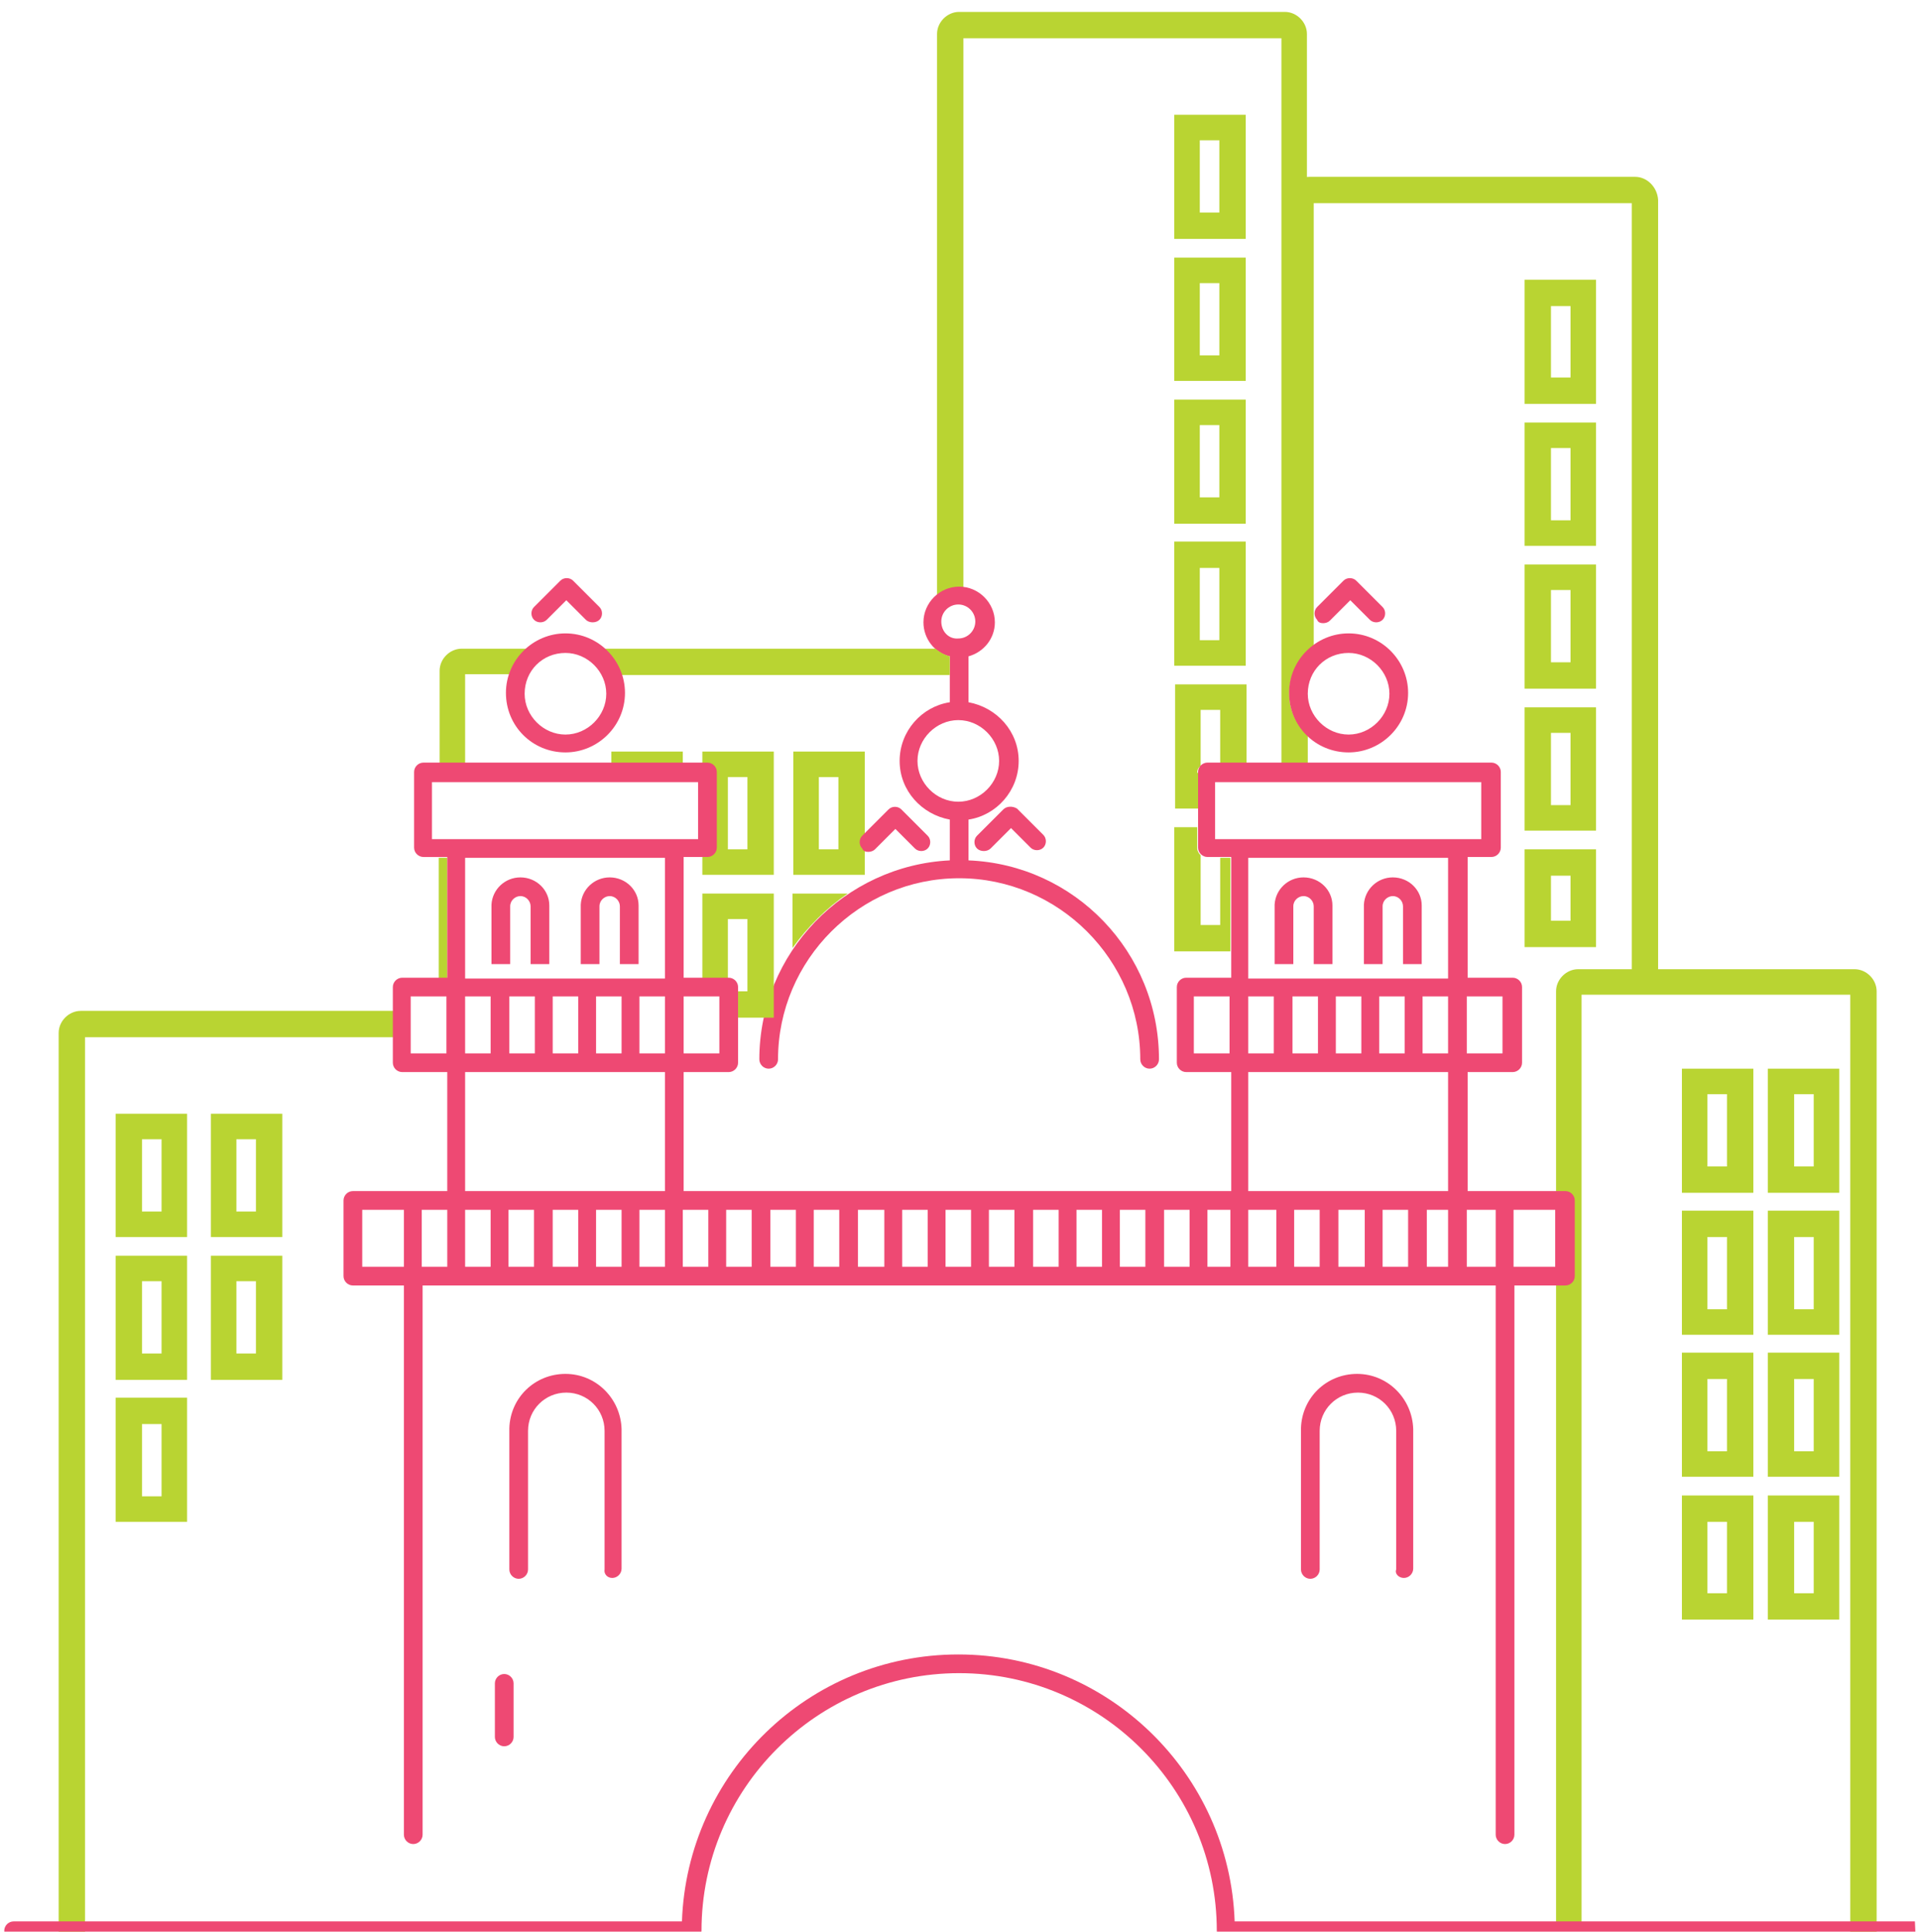 <?xml version="1.0" encoding="UTF-8"?>
<!-- Generator: Adobe Illustrator 19.2.0, SVG Export Plug-In . SVG Version: 6.00 Build 0)  -->
<svg version="1.1" id="Layer_1" xmlns="http://www.w3.org/2000/svg" xmlns:xlink="http://www.w3.org/1999/xlink" x="0px" y="0px" viewBox="0 0 225.8 227.2" style="enable-background:new 0 0 225.8 227.2;" xml:space="preserve">
<style type="text/css">
	.st0{fill:#B9D432;}
	.st1{fill:#EE4973;}
</style>
<g>
	<path class="st0" d="M101.7,102.9h-8.4V88.4h8.4V102.9z M96.3,99.9h2.3v-8.5h-2.3V99.9z"/>
</g>
<g>
	<path class="st0" d="M91,102.9h-8.4V88.4H91V102.9z M85.6,99.9h2.3v-8.5h-2.3V99.9z"/>
</g>
<g>
	<g>
		<path class="st0" d="M220.7,227.2h-3.1V117H186v110H183V116.6c0-1.4,1.2-2.6,2.6-2.6h32.5c1.4,0,2.6,1.2,2.6,2.6V227.2z"/>
	</g>
	<g>
		<path class="st0" d="M184.5,227.3"/>
	</g>
</g>
<g>
	<path class="st0" d="M206.2,140.3h-8.4v-14.6h8.4V140.3z M200.8,137.2h2.3v-8.5h-2.3V137.2z"/>
</g>
<g>
	<path class="st0" d="M206.2,157h-8.4v-14.6h8.4V157z M200.8,154h2.3v-8.5h-2.3V154z"/>
</g>
<g>
	<path class="st0" d="M206.2,173.7h-8.4v-14.6h8.4V173.7z M200.8,170.7h2.3v-8.5h-2.3V170.7z"/>
</g>
<g>
	<path class="st0" d="M206.2,190.5h-8.4v-14.6h8.4V190.5z M200.8,187.4h2.3V179h-2.3V187.4z"/>
</g>
<g>
	<path class="st0" d="M216.3,140.3h-8.4v-14.6h8.4V140.3z M211,137.2h2.3v-8.5H211V137.2z"/>
</g>
<g>
	<path class="st0" d="M216.3,157h-8.4v-14.6h8.4V157z M211,154h2.3v-8.5H211V154z"/>
</g>
<g>
	<path class="st0" d="M216.3,173.7h-8.4v-14.6h8.4V173.7z M211,170.7h2.3v-8.5H211V170.7z"/>
</g>
<g>
	<path class="st0" d="M216.3,190.5h-8.4v-14.6h8.4V190.5z M211,187.4h2.3V179H211V187.4z"/>
</g>
<g>
	<path class="st0" d="M187.7,47.5h-8.4V32.9h8.4V47.5z M182.4,44.4h2.3V36h-2.3V44.4z"/>
</g>
<g>
	<path class="st0" d="M187.7,64.2h-8.4V49.7h8.4V64.2z M182.4,61.2h2.3v-8.5h-2.3V61.2z"/>
</g>
<g>
	<path class="st0" d="M187.7,81h-8.4V66.4h8.4V81z M182.4,77.9h2.3v-8.5h-2.3V77.9z"/>
</g>
<g>
	<path class="st0" d="M187.7,97.7h-8.4V83.2h8.4V97.7z M182.4,94.7h2.3v-8.5h-2.3V94.7z"/>
</g>
<g>
	<path class="st0" d="M187.7,111.4h-8.4V99.9h8.4V111.4z M182.4,108.3h2.3V103h-2.3V108.3z"/>
</g>
<g>
	<path class="st0" d="M22,145.5h-8.4V131H22V145.5z M16.7,142.5h2.3V134h-2.3V142.5z"/>
</g>
<g>
	<path class="st0" d="M22,162.3h-8.4v-14.6H22V162.3z M16.7,159.2h2.3v-8.5h-2.3V159.2z"/>
</g>
<g>
	<path class="st0" d="M33.2,145.5h-8.4V131h8.4V145.5z M27.8,142.5h2.3V134h-2.3V142.5z"/>
</g>
<g>
	<path class="st0" d="M33.2,162.3h-8.4v-14.6h8.4V162.3z M27.8,159.2h2.3v-8.5h-2.3V159.2z"/>
</g>
<g>
	<path class="st0" d="M22,179h-8.4v-14.6H22V179z M16.7,176h2.3v-8.5h-2.3V176z"/>
</g>
<g>
	<path class="st0" d="M146.5,28.1h-8.4V13.5h8.4V28.1z M141.1,25h2.3v-8.5h-2.3V25z"/>
</g>
<g>
	<path class="st0" d="M146.5,44.8h-8.4V30.3h8.4V44.8z M141.1,41.8h2.3v-8.5h-2.3V41.8z"/>
</g>
<g>
	<path class="st0" d="M146.5,61.6h-8.4V47h8.4V61.6z M141.1,58.5h2.3v-8.5h-2.3V58.5z"/>
</g>
<g>
	<path class="st0" d="M146.5,78.3h-8.4V63.7h8.4V78.3z M141.1,75.3h2.3v-8.5h-2.3V75.3z"/>
</g>
<path class="st1" d="M72,185.6c0.6,0,1.1-0.5,1.1-1.1v-16.3c0,0,0-0.1,0-0.1c-0.1-3.6-3-6.5-6.6-6.5c-3.6,0-6.5,2.8-6.6,6.4  c0,0.1,0,0.2,0,0.3v16.3c0,0.6,0.5,1.1,1.1,1.1c0.6,0,1.1-0.5,1.1-1.1v-16.1c0-0.1,0-0.2,0-0.2c0-2.5,2-4.5,4.5-4.5  c2.5,0,4.5,2,4.5,4.5c0,0,0,0.1,0,0.1v16.2C71,185.1,71.4,185.6,72,185.6z"/>
<path class="st1" d="M165.1,185.6c0.6,0,1.1-0.5,1.1-1.1v-16.3c0,0,0-0.1,0-0.1c-0.1-3.6-3-6.5-6.6-6.5c-3.6,0-6.5,2.8-6.6,6.4  c0,0.1,0,0.2,0,0.3v16.3c0,0.6,0.5,1.1,1.1,1.1c0.6,0,1.1-0.5,1.1-1.1v-16.1c0-0.1,0-0.2,0-0.2c0-2.5,2-4.5,4.5-4.5  c2.5,0,4.5,2,4.5,4.5c0,0,0,0.1,0,0.1v16.2C164,185.1,164.5,185.6,165.1,185.6z"/>
<path class="st1" d="M64.3,72.9l2.3-2.3l2.3,2.3c0.2,0.2,0.5,0.3,0.8,0.3s0.6-0.1,0.8-0.3c0.4-0.4,0.4-1.1,0-1.5l-3.1-3.1  c-0.4-0.4-1.1-0.4-1.5,0l-3.1,3.1c-0.4,0.4-0.4,1.1,0,1.5C63.2,73.3,63.9,73.3,64.3,72.9z"/>
<path class="st1" d="M102.1,100.2c0.3,0,0.6-0.1,0.8-0.3l2.4-2.4l2.3,2.3c0.4,0.4,1.1,0.4,1.5,0c0.4-0.4,0.4-1.1,0-1.5l-3.1-3.1  c-0.4-0.4-1.1-0.4-1.5,0l-3.1,3.1c-0.4,0.4-0.4,1.1,0,1.5C101.5,100.1,101.8,100.2,102.1,100.2z"/>
<path class="st1" d="M118,95.2l-3.1,3.1c-0.4,0.4-0.4,1.1,0,1.5c0.2,0.2,0.5,0.3,0.8,0.3c0.3,0,0.6-0.1,0.8-0.3l2.4-2.4l2.3,2.3  c0.4,0.4,1.1,0.4,1.5,0c0.4-0.4,0.4-1.1,0-1.5l-3.1-3.1C119.1,94.8,118.4,94.8,118,95.2z"/>
<path class="st1" d="M61.2,103.2c-1.8,0-3.3,1.4-3.4,3.2c0,0.1,0,0.1,0,0.2v6.8H60v-6.6c0-0.1,0-0.1,0-0.2c0-0.7,0.6-1.2,1.2-1.2  c0.7,0,1.2,0.6,1.2,1.2c0,0,0,0,0,0.1v6.7h2.2v-6.8c0,0,0-0.1,0-0.1C64.6,104.7,63.1,103.2,61.2,103.2z"/>
<path class="st1" d="M75.1,106.5c0-1.8-1.5-3.3-3.4-3.3c-1.8,0-3.3,1.4-3.4,3.2c0,0.1,0,0.1,0,0.2v6.8h2.2v-6.6c0-0.1,0-0.1,0-0.2  c0-0.7,0.6-1.2,1.2-1.2c0.7,0,1.2,0.6,1.2,1.2c0,0,0,0.1,0,0.1v6.7h2.2L75.1,106.5C75.1,106.6,75.1,106.6,75.1,106.5z"/>
<path class="st1" d="M155.6,73.3c0.3,0,0.6-0.1,0.8-0.3l2.4-2.4l2.3,2.3c0.4,0.4,1.1,0.4,1.5,0c0.4-0.4,0.4-1.1,0-1.5l-3.1-3.1  c-0.4-0.4-1.1-0.4-1.5,0l-3.1,3.1c-0.4,0.4-0.4,1.1,0,1.5C155,73.2,155.3,73.3,155.6,73.3z"/>
<path class="st1" d="M153.3,103.2c-1.8,0-3.3,1.4-3.4,3.2c0,0.1,0,0.1,0,0.2v6.8h2.2v-6.6c0-0.1,0-0.1,0-0.2c0-0.7,0.6-1.2,1.2-1.2  c0.7,0,1.2,0.6,1.2,1.2c0,0,0,0,0,0.1v6.7h2.2v-6.8c0,0,0-0.1,0-0.1C156.7,104.7,155.2,103.2,153.3,103.2z"/>
<path class="st1" d="M167.2,106.5c0-1.8-1.5-3.3-3.4-3.3c-1.8,0-3.3,1.4-3.4,3.2c0,0.1,0,0.1,0,0.2v6.8h2.2v-6.6c0-0.1,0-0.1,0-0.2  c0-0.7,0.6-1.2,1.2-1.2c0.7,0,1.2,0.6,1.2,1.2c0,0,0,0.1,0,0.1v6.7h2.2L167.2,106.5C167.2,106.6,167.2,106.6,167.2,106.5z"/>
<path class="st1" d="M59.3,196.9c-0.6,0-1.1,0.5-1.1,1.1v6.3c0,0.6,0.5,1.1,1.1,1.1c0.6,0,1.1-0.5,1.1-1.1V198  C60.4,197.4,59.9,196.9,59.3,196.9z"/>
<path class="st0" d="M151.6,81.6c0-1.9,0.8-3.7,2.1-4.9V4c0-1.4-1.2-2.6-2.6-2.6h-38.3c-1.4,0-2.6,1.2-2.6,2.6v66.8h3.1V4.5h37.4  v85.3h3.1v-3.3C152.4,85.2,151.6,83.5,151.6,81.6z"/>
<g>
	<path class="st0" d="M192.3,20.8H154c-1.4,0-2.6,1.2-2.6,2.6v62.3h1.6c-0.9-1.2-1.4-2.6-1.4-4.1c0-2.3,1.1-4.3,2.9-5.6V23.9h37.4   v91.6h3.1v-92C194.9,22,193.7,20.8,192.3,20.8z"/>
</g>
<path class="st1" d="M158.6,88.5c3.8,0,7-3.1,7-7c0-3.8-3.1-7-7-7c-3.8,0-7,3.1-7,7C151.6,85.4,154.7,88.5,158.6,88.5z M158.6,76.8  c2.6,0,4.8,2.2,4.8,4.8c0,2.6-2.2,4.8-4.8,4.8c-2.6,0-4.8-2.2-4.8-4.8C153.8,78.9,155.9,76.8,158.6,76.8z"/>
<g>
	<path class="st0" d="M140.8,90.9c0-0.3,0.1-0.6,0.4-0.8v-6.6h2.3v6.3h3.1v-9.3h-8.4v14.6h2.7V90.9z"/>
</g>
<g>
	<path class="st0" d="M144.7,100.9h-1.2v7.9h-2.3v-8.2c-0.2-0.2-0.4-0.5-0.4-0.8v-2.5h-2.7v14.6h6.6V100.9z"/>
</g>
<g>
	<path class="st0" d="M99.7,105.1h-6.5v6.4C95,109,97.2,106.8,99.7,105.1z"/>
</g>
<path class="st1" d="M90.4,125.7c0.6,0,1.1-0.5,1.1-1.1c0-11.7,9.6-21.3,21.3-21.3c11.7,0,21.3,9.6,21.3,21.3c0,0.6,0.5,1.1,1.1,1.1  c0.6,0,1.1-0.5,1.1-1.1c0-12.6-9.9-22.9-22.4-23.4v-4.8c3.3-0.5,5.9-3.4,5.9-6.9c0-3.5-2.6-6.3-5.9-6.9c0,0,0,0,0,0v-5.4  c1.8-0.5,3.1-2.1,3.1-4c0-2.3-1.9-4.2-4.2-4.2c-2.3,0-4.2,1.9-4.2,4.2c0,1.9,1.3,3.6,3.1,4v5.4c0,0,0,0,0,0  c-3.3,0.5-5.9,3.4-5.9,6.9c0,3.5,2.6,6.3,5.9,6.9v4.8c-12.4,0.6-22.4,10.9-22.4,23.4C89.3,125.2,89.8,125.7,90.4,125.7z M110.7,73.1  c0-1.1,0.9-2,2-2c1.1,0,2,0.9,2,2c0,1.1-0.9,2-2,2C111.6,75.2,110.7,74.3,110.7,73.1z M107.9,89.5c0-2.6,2.2-4.8,4.8-4.8  c2.6,0,4.8,2.2,4.8,4.8c0,2.6-2.2,4.8-4.8,4.8C110.1,94.3,107.9,92.1,107.9,89.5z"/>
<g>
	<polygon class="st0" points="82.6,115.1 85.6,115.1 85.6,108.1 87.9,108.1 87.9,116.6 86.8,116.6 86.8,119.7 91,119.7 91,105.1    82.6,105.1  "/>
</g>
<g>
	<rect x="71.9" y="88.4" class="st0" width="8.4" height="1.5"/>
</g>
<g>
	<rect x="51.6" y="100.9" class="st0" width="1" height="14.2"/>
	<path class="st0" d="M62,76.3h-7.7c-1.4,0-2.6,1.2-2.6,2.6v10.9h3V79.3h5.2C60.3,78.1,61,77.1,62,76.3z"/>
	<path class="st0" d="M110,76.3H71c0.9,0.8,1.7,1.9,2.1,3.1h38.6v-2.2C111,77,110.5,76.7,110,76.3z"/>
</g>
<path class="st1" d="M66.5,88.5c3.8,0,7-3.1,7-7c0-3.8-3.1-7-7-7c-3.8,0-7,3.1-7,7C59.5,85.4,62.6,88.5,66.5,88.5z M66.5,76.8  c2.6,0,4.8,2.2,4.8,4.8c0,2.6-2.2,4.8-4.8,4.8c-2.6,0-4.8-2.2-4.8-4.8C61.7,78.9,63.8,76.8,66.5,76.8z"/>
<g>
	<path class="st0" d="M46.2,118.9H9.5c-1.4,0-2.6,1.2-2.6,2.6v105.8h3.1V122h36.3V118.9z"/>
</g>
<path class="st1" d="M41.5,151.2h6v64.6c0,0.6,0.5,1.1,1.1,1.1c0.6,0,1.1-0.5,1.1-1.1v-64.6h126.2v64.6c0,0.6,0.5,1.1,1.1,1.1  c0.6,0,1.1-0.5,1.1-1.1v-64.6h6c0.6,0,1.1-0.5,1.1-1.1v-8.9c0-0.6-0.5-1.1-1.1-1.1h-11.5v-14h5.3c0.6,0,1.1-0.5,1.1-1.1v-8.9  c0-0.6-0.5-1.1-1.1-1.1h-5.3v-14.2h2.8c0.6,0,1.1-0.5,1.1-1.1v-8.9c0-0.6-0.5-1.1-1.1-1.1h-33.4c-0.6,0-1.1,0.5-1.1,1.1v8.9  c0,0.6,0.5,1.1,1.1,1.1h2.8v14.2h-5.3c-0.6,0-1.1,0.5-1.1,1.1v8.9c0,0.6,0.5,1.1,1.1,1.1h5.3v14H80.4v-14h5.3c0.6,0,1.1-0.5,1.1-1.1  v-8.9c0-0.6-0.5-1.1-1.1-1.1h-5.3v-14.2h2.8c0.6,0,1.1-0.5,1.1-1.1v-8.9c0-0.6-0.5-1.1-1.1-1.1H49.8c-0.6,0-1.1,0.5-1.1,1.1v8.9  c0,0.6,0.5,1.1,1.1,1.1h2.8v14.2h-5.3c-0.6,0-1.1,0.5-1.1,1.1v8.9c0,0.6,0.5,1.1,1.1,1.1h5.3v14H41.5c-0.6,0-1.1,0.5-1.1,1.1v8.9  C40.4,150.7,40.9,151.2,41.5,151.2z M78.2,142.3v6.7h-3v-6.7H78.2z M73.1,149h-3v-6.7h3V149z M68,149h-3v-6.7h3V149z M62.8,149h-3  v-6.7h3V149z M57.7,149h-3v-6.7h3V149z M134.7,149h-3v-6.7h3V149z M136.9,142.3h3v6.7h-3V142.3z M129.6,149h-3v-6.7h3V149z   M124.5,149h-3v-6.7h3V149z M119.3,149h-3v-6.7h3V149z M114.2,149h-3v-6.7h3V149z M109.1,149h-3v-6.7h3V149z M104,149h-3.1v-6.7h3.1  V149z M98.7,149h-3v-6.7h3V149z M93.6,149h-3v-6.7h3V149z M88.4,149h-3v-6.7h3V149z M170.3,142.3v6.7h-2.5v-6.7H170.3z M165.6,149  h-3v-6.7h3V149z M160.5,149h-3.1v-6.7h3.1V149z M155.2,149h-3v-6.7h3V149z M150.1,149h-3.3v-6.7h3.3V149z M182.9,149H178v-6.7h4.9  V149z M175.9,142.3v6.7h-3.4v-6.7H175.9z M176.7,117.2v6.7h-4.2v-6.7H176.7z M146.8,123.9v-6.7h3v6.7H146.8z M152,117.2h3v6.7h-3  V117.2z M157.1,117.2h3v6.7h-3V117.2z M162.2,117.2h3v6.7h-3V117.2z M167.3,117.2h3v6.7h-3V117.2z M142.9,92h31.3v6.7h-31.3V92z   M146.8,100.9h23.5v14.2h-23.5V100.9z M140.4,123.9v-6.7h4.2v6.7H140.4z M146.8,126.1h23.5v14h-23.5V126.1z M144.7,149H142v-6.7h2.7  V149z M83.3,142.3v6.7h-3v-6.7H83.3z M84.6,117.2v6.7h-4.2v-6.7H84.6z M54.7,123.9v-6.7h3v6.7H54.7z M59.9,117.2h3v6.7h-3V117.2z   M65,117.2h3v6.7h-3V117.2z M70.1,117.2h3v6.7h-3V117.2z M75.2,117.2h3v6.7h-3V117.2z M50.8,92h31.3v6.7H50.8V92z M54.7,100.9h23.5  v14.2H54.7V100.9z M48.3,123.9v-6.7h4.2v6.7H48.3z M54.7,126.1h23.5v14H54.7V126.1z M52.6,149h-3v-6.7h3V149z M42.6,142.3h4.9v6.7  h-4.9V142.3z"/>
<path class="st1" d="M225.2,226h-80c-0.6-17.4-14.9-31.4-32.5-31.4s-31.9,14-32.5,31.4H1.6c-0.6,0-1.1,0.5-1.1,1.1  c0,0.6,0.5,1.1,1.1,1.1h79.8c0.6,0,1.1-0.5,1.1-1.1c0-16.7,13.6-30.3,30.3-30.3c16.7,0,30.3,13.6,30.3,30.3c0,0.6,0.5,1.1,1.1,1.1  h81.1"/>
</svg>